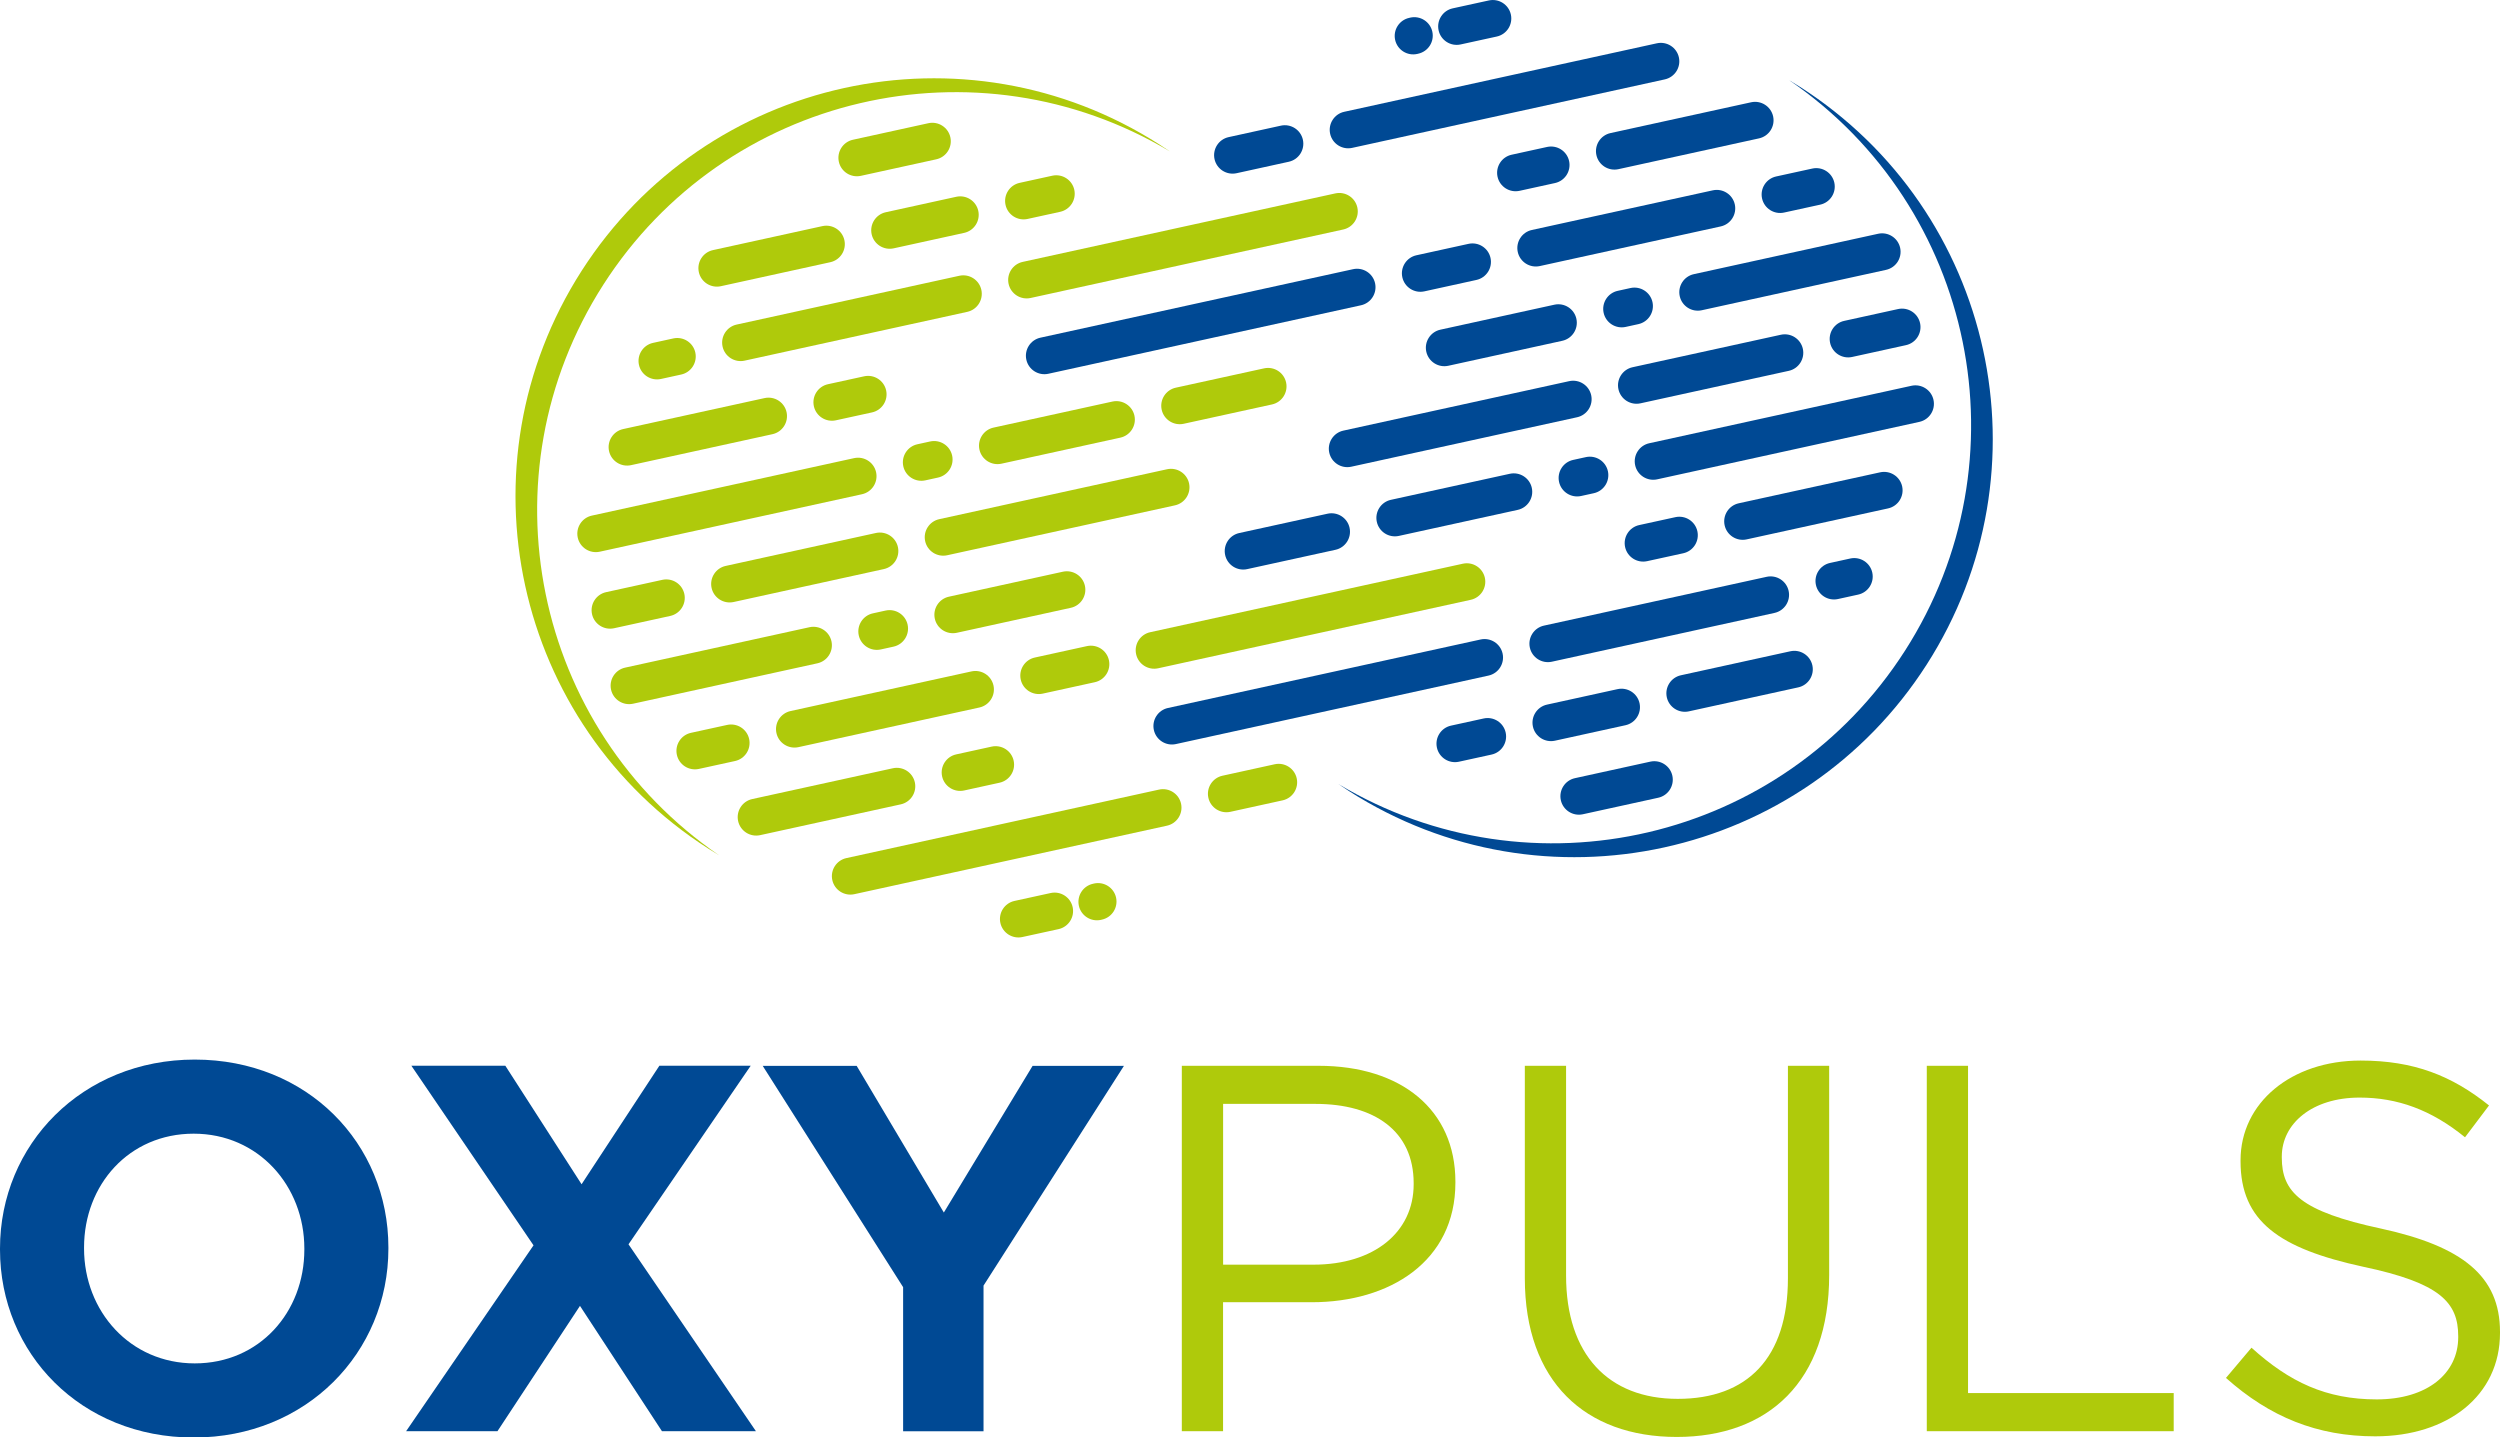 <?xml version="1.0" encoding="UTF-8"?><svg id="Warstwa_1" xmlns="http://www.w3.org/2000/svg" viewBox="0 0 562.44 323.4"><defs><style>.cls-1{fill:#004994;}.cls-2{fill:#afca0b;}</style></defs><g><g><path class="cls-1" d="M326.44,163.25l7.35-1.61c2.24-.49,4.46,.93,4.95,3.17s-.93,4.46-3.17,4.95l-7.35,1.61c-2.24,.49-4.46-.93-4.95-3.17s.93-4.46,3.17-4.95Z"/><path class="cls-1" d="M365.69,163.16l-15.87,3.48c-2.24,.49-4.46-.93-4.95-3.17-.49-2.24,.93-4.46,3.17-4.95l15.87-3.48c2.24-.49,4.46,.93,4.95,3.17s-.93,4.46-3.17,4.95Z"/><path class="cls-1" d="M404.57,154.64l-24.63,5.4c-2.24,.49-4.46-.93-4.95-3.17-.49-2.24,.93-4.46,3.17-4.95l24.63-5.4c2.24-.49,4.46,.93,4.95,3.17s-.93,4.46-3.17,4.95Z"/><path class="cls-1" d="M399.23,137.89l-50.1,10.98c-2.24,.49-4.46-.93-4.95-3.17-.49-2.24,.93-4.46,3.17-4.95l50.1-10.98c2.24-.49,4.46,.93,4.95,3.17s-.93,4.46-3.17,4.95Z"/><path class="cls-1" d="M411.71,126.65l4.56-1c2.24-.49,4.46,.93,4.95,3.17s-.93,4.46-3.17,4.95l-4.56,1c-2.24,.49-4.46-.93-4.95-3.17s.93-4.46,3.17-4.95Z"/><path class="cls-1" d="M334.88,151.99l-70.34,15.41c-2.24,.49-4.46-.93-4.95-3.17-.49-2.24,.93-4.46,3.17-4.95l70.34-15.41c2.24-.49,4.46,.93,4.95,3.17,.49,2.24-.93,4.46-3.17,4.95Z"/><path class="cls-1" d="M354.32,175.07l16.97-3.72c2.24-.49,4.46,.93,4.95,3.17s-.93,4.46-3.17,4.95l-16.97,3.72c-2.24,.49-4.46-.93-4.95-3.17-.49-2.24,.93-4.46,3.17-4.95Z"/><path class="cls-1" d="M378.7,124.47l-8.14,1.78c-2.24,.49-4.46-.93-4.95-3.17-.49-2.24,.93-4.46,3.17-4.95l8.14-1.78c2.24-.49,4.46,.93,4.95,3.17s-.93,4.46-3.17,4.95Z"/><path class="cls-1" d="M391.17,113.23l31.82-6.97c2.24-.49,4.46,.93,4.95,3.17s-.93,4.46-3.17,4.95l-31.82,6.97c-2.24,.49-4.46-.93-4.95-3.17s.93-4.46,3.17-4.95Z"/><path class="cls-1" d="M353.92,103.47l2.87-.63c2.24-.49,4.46,.93,4.95,3.17s-.93,4.46-3.17,4.95l-2.87,.63c-2.24,.49-4.46-.93-4.95-3.17s.93-4.46,3.17-4.95Z"/><path class="cls-1" d="M300.45,123.69l-19.87,4.35c-2.24,.49-4.46-.93-4.95-3.17-.49-2.24,.93-4.46,3.17-4.95l19.87-4.35c2.24-.49,4.46,.93,4.95,3.17s-.93,4.46-3.17,4.95Z"/><path class="cls-1" d="M341.45,114.71l-26.75,5.86c-2.24,.49-4.46-.93-4.95-3.17s.93-4.46,3.17-4.95l26.75-5.86c2.24-.49,4.46,.93,4.95,3.17s-.93,4.46-3.17,4.95Z"/><path class="cls-1" d="M431.82,94.91l-59,12.93c-2.24,.49-4.46-.93-4.95-3.17-.49-2.24,.93-4.46,3.17-4.95l59-12.93c2.24-.49,4.46,.93,4.95,3.17s-.93,4.46-3.17,4.95Z"/><path class="cls-1" d="M289.95,36.39l-11.76,2.58c-2.24,.49-4.46-.93-4.95-3.17s.93-4.46,3.17-4.95l11.76-2.58c2.24-.49,4.46,.93,4.95,3.17,.49,2.24-.93,4.46-3.17,4.95Z"/><path class="cls-1" d="M302.42,25.15l70.34-15.41c2.24-.49,4.46,.93,4.95,3.17s-.93,4.46-3.17,4.95l-70.34,15.41c-2.24,.49-4.46-.93-4.95-3.17s.93-4.46,3.17-4.95Z"/><path class="cls-1" d="M349.84,41.18l-7.98,1.75c-2.24,.49-4.46-.93-4.95-3.17-.49-2.24,.93-4.46,3.17-4.95l7.98-1.75c2.24-.49,4.46,.93,4.95,3.17s-.93,4.46-3.17,4.95Z"/><path class="cls-1" d="M362.32,29.94l31.64-6.93c2.24-.49,4.46,.93,4.95,3.17s-.93,4.46-3.17,4.95l-31.64,6.93c-2.24,.49-4.46-.93-4.95-3.17s.93-4.46,3.17-4.95Z"/><path class="cls-1" d="M317.04,4.02l.25-.06c2.24-.49,4.46,.93,4.95,3.17,.49,2.24-.93,4.46-3.17,4.95l-.25,.06c-2.24,.49-4.46-.93-4.95-3.17-.49-2.24,.93-4.46,3.17-4.95Z"/><path class="cls-1" d="M326.82,1.88l8.14-1.78c2.24-.49,4.46,.93,4.95,3.17s-.93,4.46-3.17,4.95l-8.14,1.78c-2.24,.49-4.46-.93-4.95-3.17-.49-2.24,.93-4.46,3.17-4.95Z"/><path class="cls-1" d="M399.59,39.7l8.14-1.78c2.24-.49,4.46,.93,4.95,3.17s-.93,4.46-3.17,4.95l-8.14,1.78c-2.24,.49-4.46-.93-4.95-3.17-.49-2.24,.93-4.46,3.17-4.95Z"/><path class="cls-1" d="M234.07,75.97l70.34-15.41c2.24-.49,4.46,.93,4.95,3.17,.49,2.24-.93,4.46-3.17,4.95l-70.34,15.41c-2.24,.49-4.46-.93-4.95-3.17-.49-2.24,.93-4.46,3.17-4.95Z"/><path class="cls-1" d="M332.16,62.98l-11.72,2.57c-2.24,.49-4.46-.93-4.95-3.17-.49-2.24,.93-4.46,3.17-4.95l11.72-2.57c2.24-.49,4.46,.93,4.95,3.17,.49,2.24-.93,4.46-3.17,4.95Z"/><path class="cls-1" d="M387.12,50.94l-40.71,8.92c-2.24,.49-4.46-.93-4.95-3.17s.93-4.46,3.17-4.95l40.71-8.92c2.24-.49,4.46,.93,4.95,3.17s-.93,4.46-3.17,4.95Z"/><path class="cls-1" d="M351.48,76.67l-25.65,5.62c-2.24,.49-4.46-.93-4.95-3.17-.49-2.24,.93-4.46,3.17-4.95l25.65-5.62c2.24-.49,4.46,.93,4.95,3.17s-.93,4.46-3.17,4.95Z"/><path class="cls-1" d="M368.6,72.92l-2.87,.63c-2.24,.49-4.46-.93-4.95-3.17-.49-2.24,.93-4.46,3.17-4.95l2.87-.63c2.24-.49,4.46,.93,4.95,3.17,.49,2.24-.93,4.46-3.17,4.95Z"/><path class="cls-1" d="M424.32,60.71l-41.47,9.09c-2.24,.49-4.46-.93-4.95-3.17-.49-2.24,.93-4.46,3.17-4.95l41.47-9.09c2.24-.49,4.46,.93,4.95,3.17,.49,2.24-.93,4.46-3.17,4.95Z"/><path class="cls-1" d="M302.22,96.88l50.81-11.13c2.24-.49,4.46,.93,4.95,3.17,.49,2.24-.93,4.46-3.17,4.95l-50.81,11.13c-2.24,.49-4.46-.93-4.95-3.17-.49-2.24,.93-4.46,3.17-4.95Z"/><path class="cls-1" d="M402.43,83.43l-33.37,7.31c-2.24,.49-4.46-.93-4.95-3.17-.49-2.24,.93-4.46,3.17-4.95l33.37-7.31c2.24-.49,4.46,.93,4.95,3.17s-.93,4.46-3.17,4.95Z"/><path class="cls-1" d="M428.8,77.65l-12.12,2.66c-2.24,.49-4.46-.93-4.95-3.17s.93-4.46,3.17-4.95l12.12-2.66c2.24-.49,4.46,.93,4.95,3.17s-.93,4.46-3.17,4.95Z"/></g><path class="cls-1" d="M404.98,19.56c-.82-.52-1.64-1.03-2.46-1.52,41.8,28.59,53.57,85.42,26.06,128.35-27.5,42.93-84.05,56.01-127.49,29.99,.79,.54,1.6,1.08,2.41,1.6,43.75,28.02,101.93,15.27,129.96-28.47,28.02-43.75,15.27-101.93-28.48-129.95Z"/></g><g><path class="cls-1" d="M0,281.12v-.23c0-23.37,18.44-42.51,43.81-42.51s43.57,18.91,43.57,42.28v.24c0,23.37-18.44,42.51-43.81,42.51S0,304.49,0,281.12Zm68.47,0v-.23c0-14.09-10.33-25.84-24.9-25.84s-24.66,11.51-24.66,25.6v.24c0,14.09,10.34,25.84,24.9,25.84s24.66-11.51,24.66-25.6Z"/><path class="cls-1" d="M168.88,239.78l-27.48,40.16,28.66,42.04h-21.14l-18.44-28.19-18.56,28.19h-20.55l28.66-41.81-27.48-40.4h21.14l17.15,26.66,17.5-26.66h20.55Z"/><path class="cls-1" d="M203.18,289.58l-31.59-49.79h21.14l19.61,33,19.97-33h20.55l-31.59,49.44v32.77h-18.09v-32.41Z"/></g><g><path class="cls-2" d="M265.89,239.78h30.77c18.56,0,30.77,9.87,30.77,26.07v.23c0,17.73-14.8,26.89-32.3,26.89h-19.97v29.01h-9.28v-82.21Zm29.6,44.74c13.62,0,22.55-7.28,22.55-18.09v-.23c0-11.74-8.81-17.85-22.08-17.85h-20.79v36.17h20.32Z"/><path class="cls-2" d="M343.05,287.58v-47.8h9.28v47.21c0,17.73,9.51,27.72,25.13,27.72s24.78-9.16,24.78-27.13v-47.8h9.28v47.09c0,23.96-13.74,36.41-34.29,36.41s-34.18-12.45-34.18-35.7Z"/><path class="cls-2" d="M433.48,239.78h9.28v73.63h46.27v8.57h-55.55v-82.21Z"/><path class="cls-2" d="M500.78,310.01l5.75-6.81c8.57,7.75,16.79,11.63,28.19,11.63s18.32-5.87,18.32-13.98v-.24c0-7.63-4.11-11.98-21.37-15.62-18.91-4.11-27.6-10.22-27.6-23.72v-.24c0-12.92,11.39-22.43,27.01-22.43,11.98,0,20.55,3.41,28.89,10.1l-5.4,7.16c-7.63-6.22-15.27-8.93-23.72-8.93-10.69,0-17.5,5.87-17.5,13.27v.23c0,7.75,4.23,12.1,22.31,15.97,18.32,3.99,26.78,10.69,26.78,23.25v.24c0,14.09-11.74,23.25-28.07,23.25-13.04,0-23.72-4.34-33.59-13.15Z"/></g><g><g><path class="cls-2" d="M275.02,174.52l11.76-2.58c2.24-.49,4.46,.93,4.95,3.17s-.93,4.46-3.17,4.95l-11.76,2.58c-2.24,.49-4.46-.93-4.95-3.17-.49-2.24,.93-4.46,3.17-4.95Z"/><path class="cls-2" d="M262.54,185.76l-70.34,15.41c-2.24,.49-4.46-.93-4.95-3.17s.93-4.46,3.17-4.95l70.34-15.41c2.24-.49,4.46,.93,4.95,3.17,.49,2.24-.93,4.46-3.17,4.95Z"/><path class="cls-2" d="M215.12,169.72l7.98-1.75c2.24-.49,4.46,.93,4.95,3.17s-.93,4.46-3.17,4.95l-7.98,1.75c-2.24,.49-4.46-.93-4.95-3.17-.49-2.24,.93-4.46,3.17-4.95Z"/><path class="cls-2" d="M202.65,180.96l-31.64,6.93c-2.24,.49-4.46-.93-4.95-3.17-.49-2.24,.93-4.46,3.17-4.95l31.64-6.93c2.24-.49,4.46,.93,4.95,3.17,.49,2.24-.93,4.46-3.17,4.95Z"/><path class="cls-2" d="M247.92,206.89l-.25,.06c-2.24,.49-4.46-.93-4.95-3.17-.49-2.24,.93-4.46,3.17-4.95l.25-.06c2.24-.49,4.46,.93,4.95,3.17,.49,2.24-.93,4.46-3.17,4.95Z"/><path class="cls-2" d="M238.15,209.03l-8.14,1.78c-2.24,.49-4.46-.93-4.95-3.17s.93-4.46,3.17-4.95l8.14-1.78c2.24-.49,4.46,.93,4.95,3.17,.49,2.24-.93,4.46-3.17,4.95Z"/><path class="cls-2" d="M165.37,171.21l-8.14,1.78c-2.24,.49-4.46-.93-4.95-3.17-.49-2.24,.93-4.46,3.17-4.95l8.14-1.78c2.24-.49,4.46,.93,4.95,3.17s-.93,4.46-3.17,4.95Z"/><path class="cls-2" d="M330.89,134.94l-70.34,15.41c-2.24,.49-4.46-.93-4.95-3.17-.49-2.24,.93-4.46,3.17-4.95l70.34-15.41c2.24-.49,4.46,.93,4.95,3.17,.49,2.24-.93,4.46-3.17,4.95Z"/><path class="cls-2" d="M232.81,147.93l11.72-2.57c2.24-.49,4.46,.93,4.95,3.17,.49,2.24-.93,4.46-3.17,4.95l-11.72,2.57c-2.24,.49-4.46-.93-4.95-3.17-.49-2.24,.93-4.46,3.17-4.95Z"/><path class="cls-2" d="M177.85,159.97l40.71-8.92c2.24-.49,4.46,.93,4.95,3.17,.49,2.24-.93,4.46-3.17,4.95l-40.71,8.92c-2.24,.49-4.46-.93-4.95-3.17-.49-2.24,.93-4.46,3.17-4.95Z"/><path class="cls-2" d="M213.48,134.24l25.65-5.62c2.24-.49,4.46,.93,4.95,3.17s-.93,4.46-3.17,4.95l-25.65,5.62c-2.24,.49-4.46-.93-4.95-3.17s.93-4.46,3.17-4.95Z"/><path class="cls-2" d="M196.37,137.99l2.87-.63c2.24-.49,4.46,.93,4.95,3.17s-.93,4.46-3.17,4.95l-2.87,.63c-2.24,.49-4.46-.93-4.95-3.17s.93-4.46,3.17-4.95Z"/><path class="cls-2" d="M140.64,150.2l41.47-9.09c2.24-.49,4.46,.93,4.95,3.17s-.93,4.46-3.17,4.95l-41.47,9.09c-2.24,.49-4.46-.93-4.95-3.17s.93-4.46,3.17-4.95Z"/><path class="cls-2" d="M238.52,47.65l-7.35,1.61c-2.24,.49-4.46-.93-4.95-3.17-.49-2.24,.93-4.46,3.17-4.95l7.35-1.61c2.24-.49,4.46,.93,4.95,3.17,.49,2.24-.93,4.46-3.17,4.95Z"/><path class="cls-2" d="M199.27,47.75l15.87-3.48c2.24-.49,4.46,.93,4.95,3.17s-.93,4.46-3.17,4.95l-15.87,3.48c-2.24,.49-4.46-.93-4.95-3.17s.93-4.46,3.17-4.95Z"/><path class="cls-2" d="M160.39,56.27l24.63-5.4c2.24-.49,4.46,.93,4.95,3.17s-.93,4.46-3.17,4.95l-24.63,5.4c-2.24,.49-4.46-.93-4.95-3.17-.49-2.24,.93-4.46,3.17-4.95Z"/><path class="cls-2" d="M165.73,73.02l50.1-10.98c2.24-.49,4.46,.93,4.95,3.17s-.93,4.46-3.17,4.95l-50.1,10.98c-2.24,.49-4.46-.93-4.95-3.17s.93-4.46,3.17-4.95Z"/><path class="cls-2" d="M153.26,84.26l-4.56,1c-2.24,.49-4.46-.93-4.95-3.17s.93-4.46,3.17-4.95l4.56-1c2.24-.49,4.46,.93,4.95,3.17,.49,2.24-.93,4.46-3.17,4.95Z"/><path class="cls-2" d="M230.08,58.92l70.34-15.41c2.24-.49,4.46,.93,4.95,3.17,.49,2.24-.93,4.46-3.17,4.95l-70.34,15.41c-2.24,.49-4.46-.93-4.95-3.17-.49-2.24,.93-4.46,3.17-4.95Z"/><path class="cls-2" d="M210.64,35.84l-16.97,3.72c-2.24,.49-4.46-.93-4.95-3.17-.49-2.24,.93-4.46,3.17-4.95l16.97-3.72c2.24-.49,4.46,.93,4.95,3.17,.49,2.24-.93,4.46-3.17,4.95Z"/><path class="cls-2" d="M186.27,86.44l8.14-1.78c2.24-.49,4.46,.93,4.95,3.17,.49,2.24-.93,4.46-3.17,4.95l-8.14,1.78c-2.24,.49-4.46-.93-4.95-3.17s.93-4.46,3.17-4.95Z"/><path class="cls-2" d="M173.79,97.68l-31.82,6.97c-2.24,.49-4.46-.93-4.95-3.17s.93-4.46,3.17-4.95l31.82-6.97c2.24-.49,4.46,.93,4.95,3.17,.49,2.24-.93,4.46-3.17,4.95Z"/><path class="cls-2" d="M211.04,107.44l-2.87,.63c-2.24,.49-4.46-.93-4.95-3.17s.93-4.46,3.17-4.95l2.87-.63c2.24-.49,4.46,.93,4.95,3.17s-.93,4.46-3.17,4.95Z"/><path class="cls-2" d="M264.52,87.22l19.87-4.35c2.24-.49,4.46,.93,4.95,3.17,.49,2.24-.93,4.46-3.17,4.95l-19.87,4.35c-2.24,.49-4.46-.93-4.95-3.17-.49-2.24,.93-4.46,3.17-4.95Z"/><path class="cls-2" d="M223.52,96.2l26.75-5.86c2.24-.49,4.46,.93,4.95,3.17,.49,2.24-.93,4.46-3.17,4.95l-26.75,5.86c-2.24,.49-4.46-.93-4.95-3.17s.93-4.46,3.17-4.95Z"/><path class="cls-2" d="M133.15,116l59-12.93c2.24-.49,4.46,.93,4.95,3.17,.49,2.24-.93,4.46-3.17,4.95l-59,12.93c-2.24,.49-4.46-.93-4.95-3.17s.93-4.46,3.17-4.95Z"/><path class="cls-2" d="M211.31,116.8l51.25-11.23c2.24-.49,4.46,.93,4.95,3.17,.49,2.24-.93,4.46-3.17,4.95l-51.25,11.23c-2.24,.49-4.46-.93-4.95-3.17s.93-4.46,3.17-4.95Z"/><path class="cls-2" d="M163.26,127.32l33.8-7.41c2.24-.49,4.46,.93,4.95,3.17s-.93,4.46-3.17,4.95l-33.8,7.41c-2.24,.49-4.46-.93-4.95-3.17s.93-4.46,3.17-4.95Z"/><path class="cls-2" d="M136.36,133.22l12.65-2.77c2.24-.49,4.46,.93,4.95,3.17,.49,2.24-.93,4.46-3.17,4.95l-12.65,2.77c-2.24,.49-4.46-.93-4.95-3.17s.93-4.46,3.17-4.95Z"/></g><path class="cls-2" d="M159.32,190.9c.82,.52,1.64,1.03,2.46,1.52-41.8-28.59-53.57-85.42-26.06-128.35,27.5-42.93,84.05-56.01,127.49-29.99-.79-.54-1.6-1.08-2.41-1.6-43.75-28.02-101.93-15.27-129.96,28.47-28.02,43.75-15.27,101.93,28.48,129.95Z"/></g></svg>